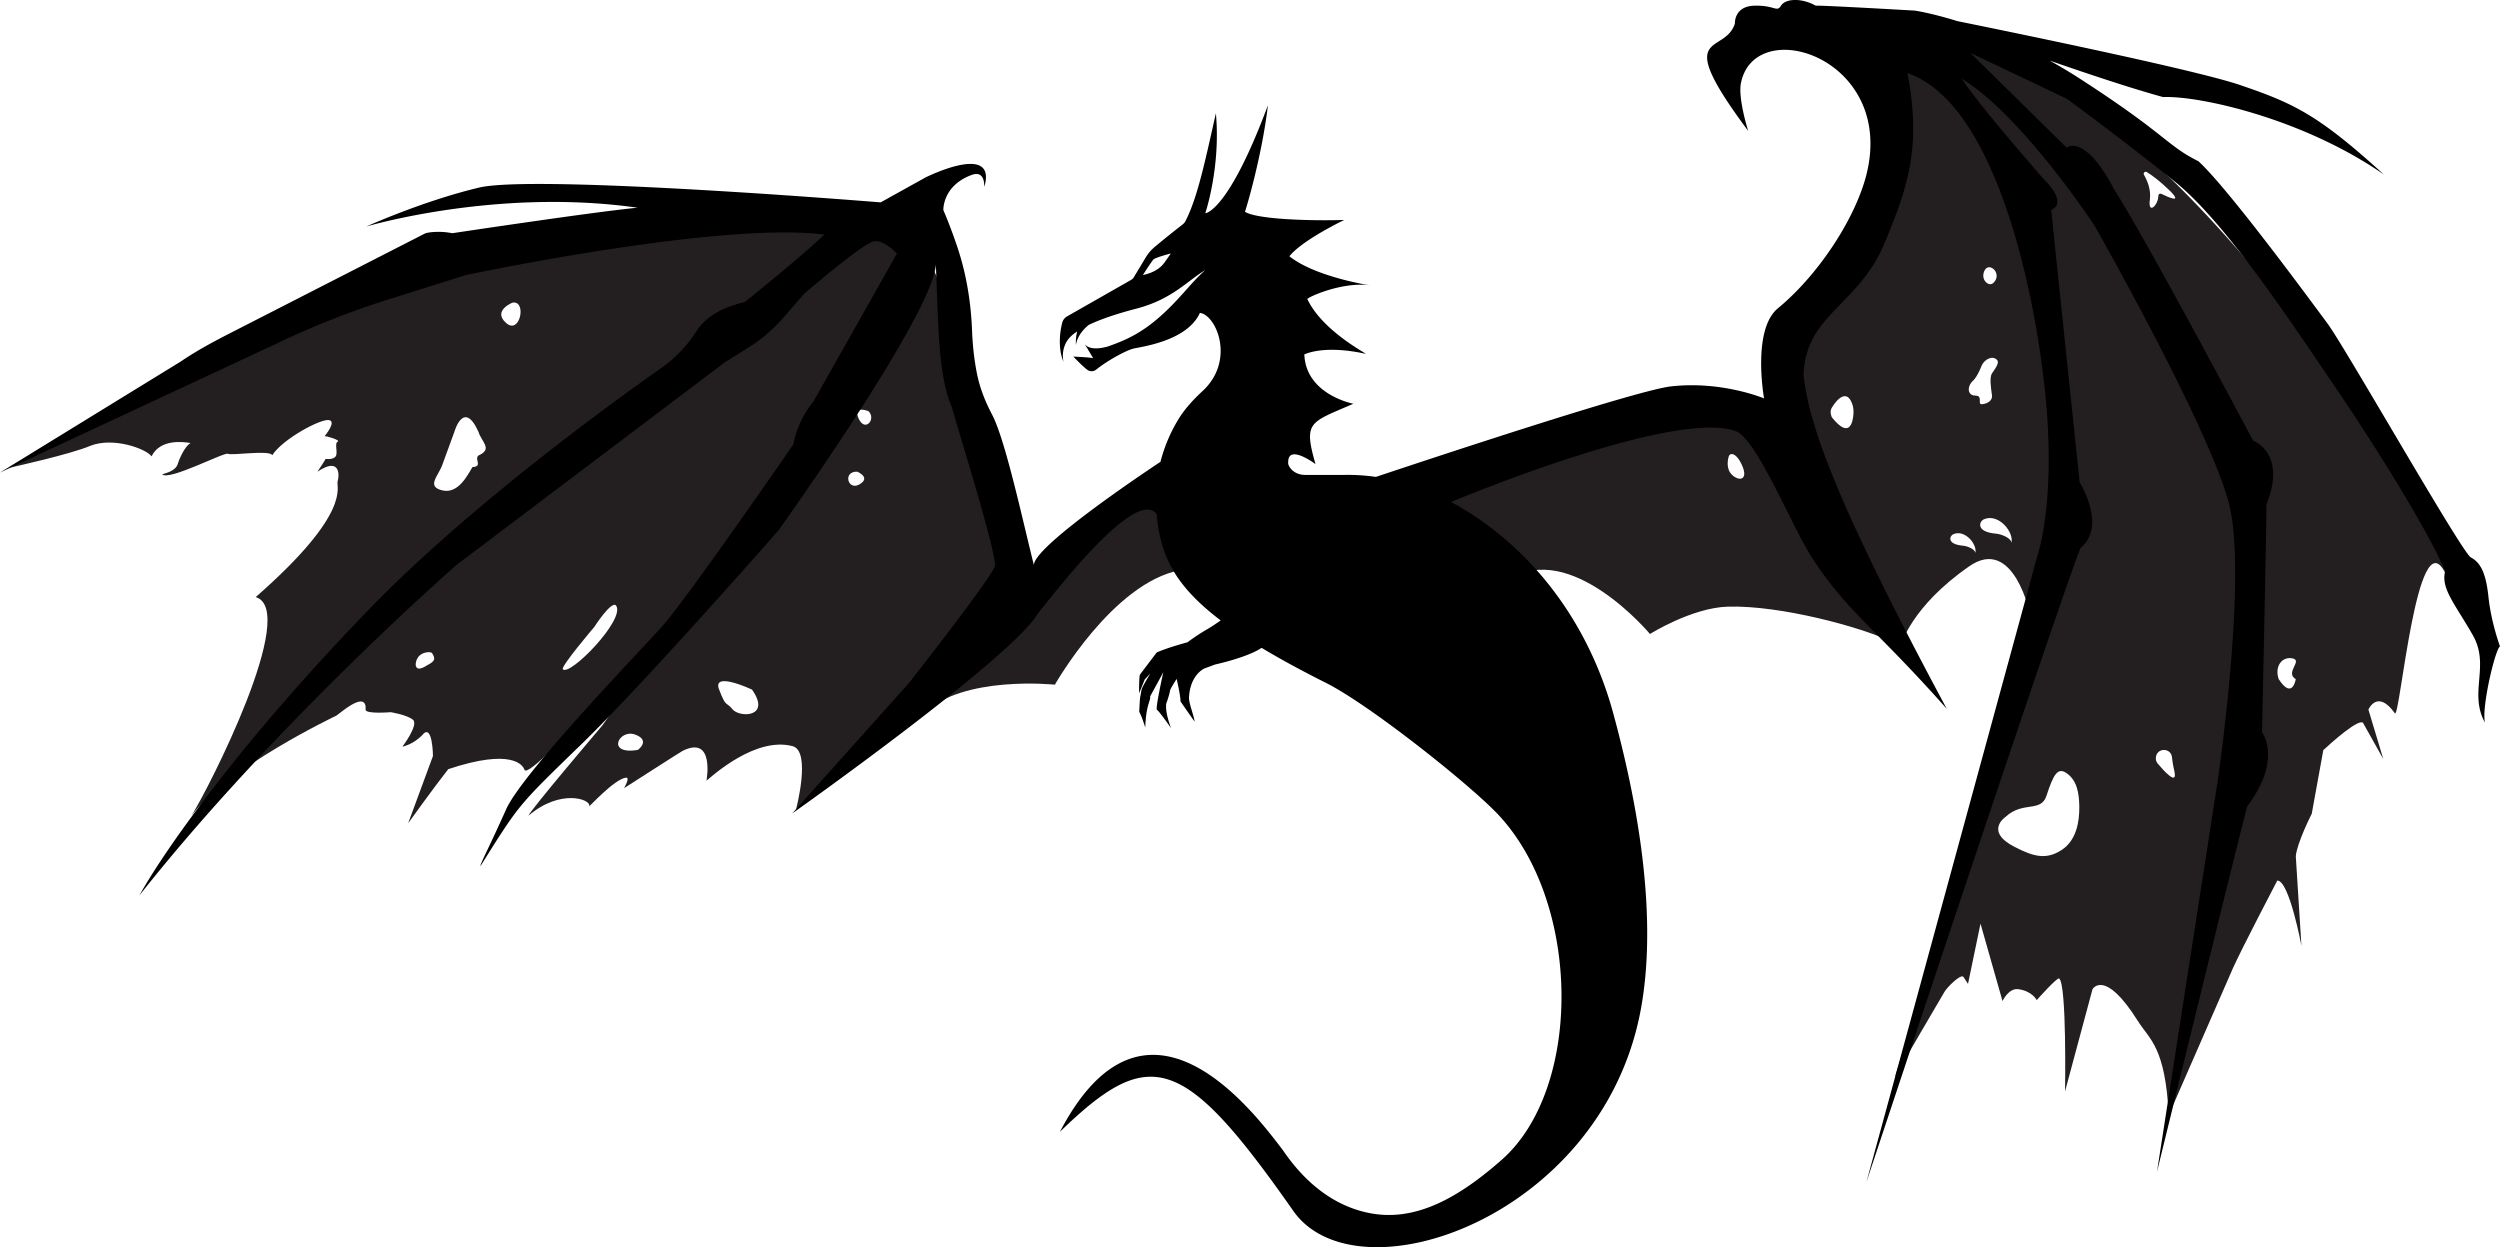 <svg xmlns="http://www.w3.org/2000/svg" id="a" data-name="Layer 1" viewBox="0 0 426.19 212.59"><defs><style>.c{stroke-width:0;fill:#231f20}</style></defs><path d="M327.79 5.38s6.06 8.77 12.29 15.76c10.61 11.9 11.54 42.64 10.95 63.56-.04-10.03-2.04-43.98-9.84-56.59-8.25-13.34-14.74-21.23-20.18-21.06 1.4 3.86 2.98 18.25 0 24.22-2.98 5.97-10.47 16.02-14.18 21.33-3.17 4.55-9.18 7.91 17.24 57.38 0 0 1.71-6.56 11.65-13.45 7.62-5.28 10.38 8.27 10.38 8.27s1.6-3.74 2.97-8.35v.01c-6.84 27.2-26.04 87.15-26.04 87.15 2-3.52 6.31-10.86 8.49-14.58.4-.68 2.79-3.13 3.22-2.47l.76 1.17 2.13-10.27 3.75 13.19s1.04-2.23 2.67-2.02c2.38.3 3.17 1.86 3.17 1.86s3.5-3.94 3.82-3.69c1.32 1.01 1 19.25 1 19.25l4.68-17.4s2.02-3.67 7.7 5.35c2.06 3.28 4.7 4.4 5.3 16.1l10.94-25.04c1.53-3.42 7.56-14.94 7.56-14.94 2.03-.1 4.12 11.12 4.12 11.12l-.96-15.27c.19-2.28 2.72-7.25 2.72-7.25l1.97-10.84c1.03-.97 6.42-5.86 6.85-4.51l3.37 6.01-2.53-8.41s1.53-3.57 4.51.63c.84 1.18 3.78-33.26 8.53-24.03-2.38-13.03-48.88-87.19-89.04-92.17zm-11.82 65.17c-.11 1.67-.78 4.23-3.67.6-.04-.04-.47-.97 0-1.68 0 0 2.17-3.75 3.39-.8.25.59.32 1.24.28 1.88zm22.38-24.49c.79-1.42 2.91.48 1.63 2.01-.61.73-1.28.26-1.57-.13-.4-.54-.39-1.29-.06-1.88zm-1.62 48.28c.14-.58-1.17-1.24-2.13-1.32-2.76-.24-2.25-1.67-1.61-1.95 2.01-.88 4.18 1.8 3.74 3.27zm.02-26.91c-1.36.03-1.49-1.56-.35-2.57.77-.77 1.43-2.54 1.43-2.54.47-1.07 1.85-1.78 2.61-.97.47.5-.26 1.41-.85 2.3-.47.7-.16 2.61-.01 3.69s-.98 1.53-1.75 1.57c-.77.03.28-1.5-1.08-1.46zm6.13 25.19c.17-.73-1.46-1.55-2.66-1.65-3.45-.3-2.82-2.09-2.02-2.44 2.51-1.11 5.23 2.25 4.68 4.09zm8.6 52.27c-2.72 1.79-4.94 1.07-8.01-.5-5.25-2.68-1.57-5.13-1.57-5.13 2.94-2.75 6.04-.69 6.98-3.61 1.21-3.75 1.94-4.83 3.37-3.88 1.84 1.22 2.19 3.48 2.22 5.69.04 2.67-.51 5.8-2.99 7.43zm16.35-14.73c-.27-.32-.37-.74-.29-1.15 0-.02 0-.04.01-.06.31-1.52 2.53-1.44 2.71.1.09.79.22 1.6.41 2.4.61 2.65-1.84-.09-2.84-1.29zm.62-97.11c-.23-.11-.5.05-.5.3 0 1.64-1.81 3.34-1.45.71.23-1.7-.42-3.25-1-4.25-.19-.31.17-.67.48-.48.9.56 2.23 1.53 3.84 3.1 2.43 2.37-.13 1.23-1.37.61zm22.92 82.72s-.55 3.62-2.91 0c-.73-2.17.55-3.89 2.36-3.53 1.82.36-1.36 2.43.55 3.53z" class="c"/><path d="M311.83 94.9c-2.96-3.83-5.57-11.32-9.05-18.49-3.48-7.17-11.49-7.1-15.49-7.97-4-.87-15.49 4.87-24.02 6.79-7.43 1.67-19.08 7.44-21.97 8.9-17.7-.48-42.84-.72-43.13-1.16-2.33-3.72-24.36 16.84-24.91 17.32-3.71-12.19-11.53-46.99-11.93-48.62-4.71-14.31-8.14-12.16-8.14-12.16-1.71-1.43-5.37-1.86-10.42-3-6.62-1.49-6.67.72-13.56.43-1.75-.07-4.83 1.18-6.53.72-2.61-.72-11.17 1.11-11.17 1.11S97.95 42 85.5 43.13c-11.99 1.09-30.41 5.77-31.13 8.08-3.98-.86-7.92 2.96-10.78 4.58-2.86 1.62-21.33 11.22-24.84 13.96-4.14 3.23-16.72 9.79-17.05 9.97.31-.07 10.34-2.28 13.73-3.73 3.86-1.52 9.42.48 10.41 1.8 1.47-2.96 5.24-2.49 6.65-2.27-.9.51-1.82 2.4-2.19 3.58-.37 1.17-1.92 1.53-2.65 1.76 1.16 1.16 10.61-3.84 11.22-3.5.6.34 7.22-.71 7.54.25 1.76-2.76 8.18-6.2 9.63-6 1.41.19-.58 2.6-.71 2.76.14-.11 2.84.67 2.23.93-.61.27.15 2.01-.39 2.57-.54.55-1.65.36-1.65.36s-.56.96-1.4 2.19c3.88-2.64 3.77.64 3.44 1.62-.33.98 2.63 5.21-13.97 19.75 7.46 2.24-7.99 32.61-10.95 37.26 6.13-8.24 24.7-17.05 24.7-17.05l1.2-.91c3.72-2.81 3.87-.97 3.78-.14-.09.83 4.29.46 4.29.46s2.76.44 3.79 1.29c1.03.85-1.8 4.59-1.8 4.59s1.72-.31 3.34-1.92c1.82-2.35 1.87 3.51 1.87 3.51l-4.23 11.47s4.44-6.19 6.84-9.23c10.85-3.61 12.72-.69 12.98.09.9 2.7 30.69-32.31 30.69-32.31l-17.38 24.74s-12.48 14.67-12.62 15.42c5.44-4.66 10.68-2.82 10.37-1.63-.25.38 4.32-4.68 6.27-4.86.75-.07-.35 1.8-.35 1.8s9.64-6.19 10-6.37c5.51-2.74 4.06 5.08 4.06 5.08 1.16-.95 8.42-7.53 14.68-5.88 3.22.85.59 10.76.59 10.76 1.56-1.32 3.61-3.51 3.61-3.51 1.99-1.52 5.8-5.93 5.87-5.9 0 0 8.05-2.7 12.27-6.9 6.62-6.59 22.37-4.93 22.37-4.93s9.88-17.41 21.39-19.52c5.68-1.04 30.8-4.31 45.85-7.52 4.81 3.95 10.49 8.77 10.08 9.18 10.62-6.96 24.13 9.22 24.13 9.22s7.11-4.47 13.26-4.66c9.09-.27 22.8 3.56 27.37 5.74 0 0-7.1-10.42-10.06-14.25zM72.3 113.71c-1.66.91-1.69-.72-1.03-1.66.65-.94 2.18-1.04 2.41-.68.74 1.19.29 1.43-1.37 2.34zm9.28-36.07c-.79.63.79 1.9-1.03 1.98-.79 1.26-2.37 4.63-5.14 3.98-2.77-.66-.71-2.4 0-4.37.71-1.98 2.05-5.61 2.05-5.61s1.58-5.61 4.11 0c.47 1.66 2.53 2.92 0 4.03zm4.71-22.57c-2.39-2.1 1.06-3.47 1.06-3.47 2.5-.48 1.33 5.57-1.06 3.47zm9.66 59.03c-.42-.43 5.37-7.23 5.37-7.23s3.02-4.69 3.73-3.6c1.55 2.38-7.89 12.04-9.09 10.83zm12.78 13.75c-5.49.89-3.21-3.62-.47-2.63 2.75 1 .47 2.63.47 2.63zm16.15-6.93c-1.21-1.47-1.04-.15-2.29-3.37s5.61.01 5.61.01c3.34 4.74-2.11 4.83-3.32 3.36zm21.65-38.35c-2.02 1.17-2.9-2.25-.39-2.16 0 0 2.4.99.39 2.16zm-.14-11.19c-1.1-2.39 1.66-1.29 1.66-1.29 1.38 1.31-.56 3.68-1.66 1.29zm148.89 9.58c-1.21-1.14-.6-3.02-.6-3.02.14-.87 1.34-.87 2.35 1.51s-.54 2.65-1.75 1.51z" class="c"/><path stroke-width="0" d="M426.19 110.19s-1.51-4.05-1.97-8.45c-.46-4.4-1.51-5.91-3.01-6.72-1.51-.81-21.37-35.73-24.42-39.86-3.06-4.13-16.97-23.08-22.01-27.67-5.5-2.75-5.33-4.46-20.23-14.09a90.097 90.097 0 0 0-5.13-3.07c6.7 2.33 13.99 4.75 19.34 6.22 6.03-.27 23.82 3.6 37.64 13.21-11.23-10.23-15.38-12.14-24.45-15.24-7.32-2.51-37.05-8.64-48.27-10.92-4.44-1.38-7.22-1.79-7.22-1.79s-15.9-.92-16.92-.84c-2.5-1.39-5.18-1.2-5.92 0s-1.02-.09-4.53 0-3.33 3.05-3.33 3.05c-1.8 5.55-10.89.64 2.26 18.29 0 0-1.76-5.54-1.23-8.16 2.42-11.91 26.5-4.23 21.36 15.74-1.93 7.48-8.2 17.02-15.06 22.67-4.46 3.68-2.36 15.36-2.36 15.36s-7.18-3.03-15.86-2.05c-5.43.61-35.84 10.6-50.31 15.43-1.75-.25-3.54-.37-5.39-.34h-6.72c-1.03 0-2.03-.46-2.59-1.32-.19-.29-.3-.6-.25-.9.02-3.1 4.65.38 4.65.38-2.08-7.29-1-7.04 6.46-10.29 0 0-8.09-1.53-8.36-8.39 0-.01.01-.02.02-.03.44-.19 3.62-1.59 10.44-.09 0-.15-7.46-3.99-9.96-9.36.63-.56 6.31-2.99 10.79-2.3 0 0-9.33-1.39-13.84-4.97 2.19-2.77 9.35-6.19 9.35-6.19-6.17.18-14.96-.13-16.93-1.4.32-.86 2.91-9.63 3.92-18.15-6.82 18.3-10.68 18.4-10.68 18.4s2.65-7.79 1.81-17.04c-1.82 8.07-3.14 14.43-5.19 18.38-.12.23-.29.42-.49.58-2.18 1.7-3.83 3.05-4.77 3.84-.6.5-1.1 1.1-1.5 1.76l-2.04 3.39c-.11.19-.27.34-.46.45l-10.91 6.22c-.4.23-.7.59-.82 1.03-.5 1.81-.7 4.69.2 6.71-.27-1.24 0-2.28.31-3 .29-.65.76-1.21 1.32-1.66.2-.16.44-.33.7-.51-.18.74-.25 1.53-.22 2.33.27-1.72 1.54-2.92 2.21-3.45 1.75-.84 4.3-1.77 8.13-2.77 6.16-1.61 8.82-4.88 11.72-6.56-2.39 2.05-4.58 5.28-8.19 8.33-3.01 2.55-5.56 3.71-8.61 4.75-.22.01-2.63.8-3.73-.42.08.14.17.28.26.41l1.15 1.94c-.72-.16-3.37-.27-3.37-.27s1.8 1.9 2.5 2.33c.44.27 1.01.2 1.42-.13 1.8-1.46 5.15-3.34 6.49-3.6 1.96-.39 9.1-1.48 11.16-6.05 2.81.35 6.09 8.12.46 13.32-1.59 1.47-3.07 3.07-4.19 4.93a26.845 26.845 0 0 0-2.99 7.14c-2.71 1.8-21.58 14.41-21.58 17.6-2-8.01-4.88-21.37-7.11-25.62-1.15-2.19-2.08-4.49-2.57-6.91-.44-2.15-.74-4.57-.85-7.28-.18-4.76-.91-9.49-2.39-14.02-1.26-3.85-2.51-6.67-2.51-6.67s-.2-4.1 4.75-5.98c2.72-1.03 2.08 2.59 2.28 1.85 2.03-7.51-10.09-1.44-10.09-1.44l-7.63 4.24s-58.85-4.81-68.46-2.52c-9.62 2.29-19.23 6.64-19.23 6.64s22.21-6.64 46.25-3.21c-7.33.69-31.6 4.35-31.6 4.35-2.07-.44-4.24-.16-4.65.05L39.05 56.89c-3.83 1.96-6.11 3.3-8.3 4.78L0 80.56l46.95-21.89c6.21-2.99 12.62-5.53 19.2-7.6L79.4 46.9s43.28-9.2 61.14-6.91c-4.35 4.12-13.51 11.45-13.51 11.45l-.06.02c-1.81.56-5.46 1.28-7.99 4.6-1.6 2.63-3.72 4.9-6.24 6.67-9.14 6.42-32.94 23.73-49.83 41.15-21.29 21.98-34.57 40.53-39.15 48.77C47.12 123.11 77.8 96.32 77.8 96.32l45.79-34.57 3.92-2.45c2.26-1.41 4.3-3.15 6.05-5.17l3.54-4.06s10.07-8.7 11.91-8.93c1.83-.23 3.89 2.09 3.89 2.09l-14.2 25.16-.51.68a15.98 15.98 0 0 0-2.92 6.65s-18.09 26.27-22.44 31.11c-4.35 4.84-23.81 24.99-26.56 31.17-2.75 6.18-4.58 9.62-4.35 9.62 6.64-10.53 6.18-10.07 17.17-20.72 10.99-10.65 33.66-36.53 33.66-36.53s26.33-36.8 26.79-45.3c.46 11.41.46 19.1 2.75 24.41 1.14 4.17 7.56 24.55 7.33 27.07-1.37 2.98-14.65 19.87-14.65 19.87l-19.92 22.26s37.55-26.56 41.9-34.12c2.22-2.66 16.56-21.66 20.22-16.94.02.18.03.36.05.55.73 6.33 2.72 11.41 10.88 17.6-.79.55-1.62 1.11-2.28 1.49-1.8 1.03-3.39 2.24-3.39 2.24s-3.28.86-5.23 1.73c-.01 0-2.88 3.79-2.88 3.8-.15.63-.13 3.16-.13 3.16l.96-2.35.98-1.05s-1.48 2.37-1.53 2.83c0 0-.24 1.32-.25 1.4-.09 1.08-.1 1.7-.14 2.33.49.88 1.03 2.68 1.03 2.68.1-2.91.54-3.93.79-4.78.08-.27.04-.53.04-.53l2.24-4.1s-1.39 6.27-1.08 6.39c.31.12 2.4 3.11 2.4 3.11-.91-2.49-.86-3.47-.83-4.12 0 0 .58-1.59.66-2.26.04-.31 1.13-2 1.13-2s.66 2.8.66 3.84c.93 1.36 2.41 3.45 2.41 3.45-.2-1.31-1.02-3.17-.96-4.18.08-1.45.47-2.5.92-3.24.76-1.24 1.7-1.65 1.7-1.65l1.84-.68s5.53-1.2 7.91-2.84c3.09 1.86 6.72 3.84 11 5.99 7.59 3.82 24.89 17.63 29.48 22.59 14.05 15.19 14.19 46.6.47 58.69-7.54 6.65-14.7 10.47-22.18 9.16-5.05-.88-10.47-3.92-15.16-10.82-5.08-6.68-23.4-31.04-37.99-3.1 15.25-14.8 20.99-13.38 39.77 13.46 10.78 15.41 52.18 1.35 59.13-33.65 1.91-9.62 2.36-25.76-4.59-51.23-3.31-12.13-10.14-23.1-19.99-30.91-2.32-1.84-4.88-3.57-7.66-5.04 4.38-1.81 38.5-15.7 48.53-12.09 3.64 1.31 9.58 16.37 13.22 21.88 6.01 9.13 10.45 11.57 22.78 25.47-19.22-35.79-23.55-48.74-24.41-56.94.33-10.32 9.39-11.77 13.84-22.53 3.87-9.36 6.3-16.14 3.87-28.9 14.24 4.8 21.22 34.15 23.35 53.32 2.13 19.17-1.1 28.59-1.1 28.59l-29.26 107.18s34.76-104.77 36.55-108.17c4.49-3.77-.18-11.13-.18-11.13s-4.67-44.5-4.85-46.48c2.87-1.26-1.08-5.02-1.08-5.02s-10.77-12.2-14.18-17.34c10.41 6.35 22.69 25.13 22.69 25.13s19.94 35.08 22.96 47.69c3.03 12.62-2.02 46.94-2.02 46.94l-10.35 66.62s13.88-56.78 15.39-62.33c6.06-8.08 2.52-12.62 2.52-12.62s.76-34.82.76-38.86c3.53-8.83-2.27-10.85-2.27-10.85s-17.92-33.82-23.72-42.9c-5.05-9.59-8.08-7.07-8.08-7.07l-16.4-16.15 16.43 7.81s10.23 7.51 18.54 14.23c8.31 6.71 19.18 23.02 28.14 36.29 8.95 13.27 16.78 26.69 17.78 30.21-.63 2.89 1.85 5.59 4.78 10.76s-.74 9.76 2.04 14.86c-.58-2.66 1.74-12.39 2.55-12.97zM198.62 44.61c-.87 1.31-2.3 1.96-3.79 2.28 0 0 1.44-2.26 1.78-2.63.33-.37 2.99-1.05 2.99-1.05l-.98 1.4z"/></svg>